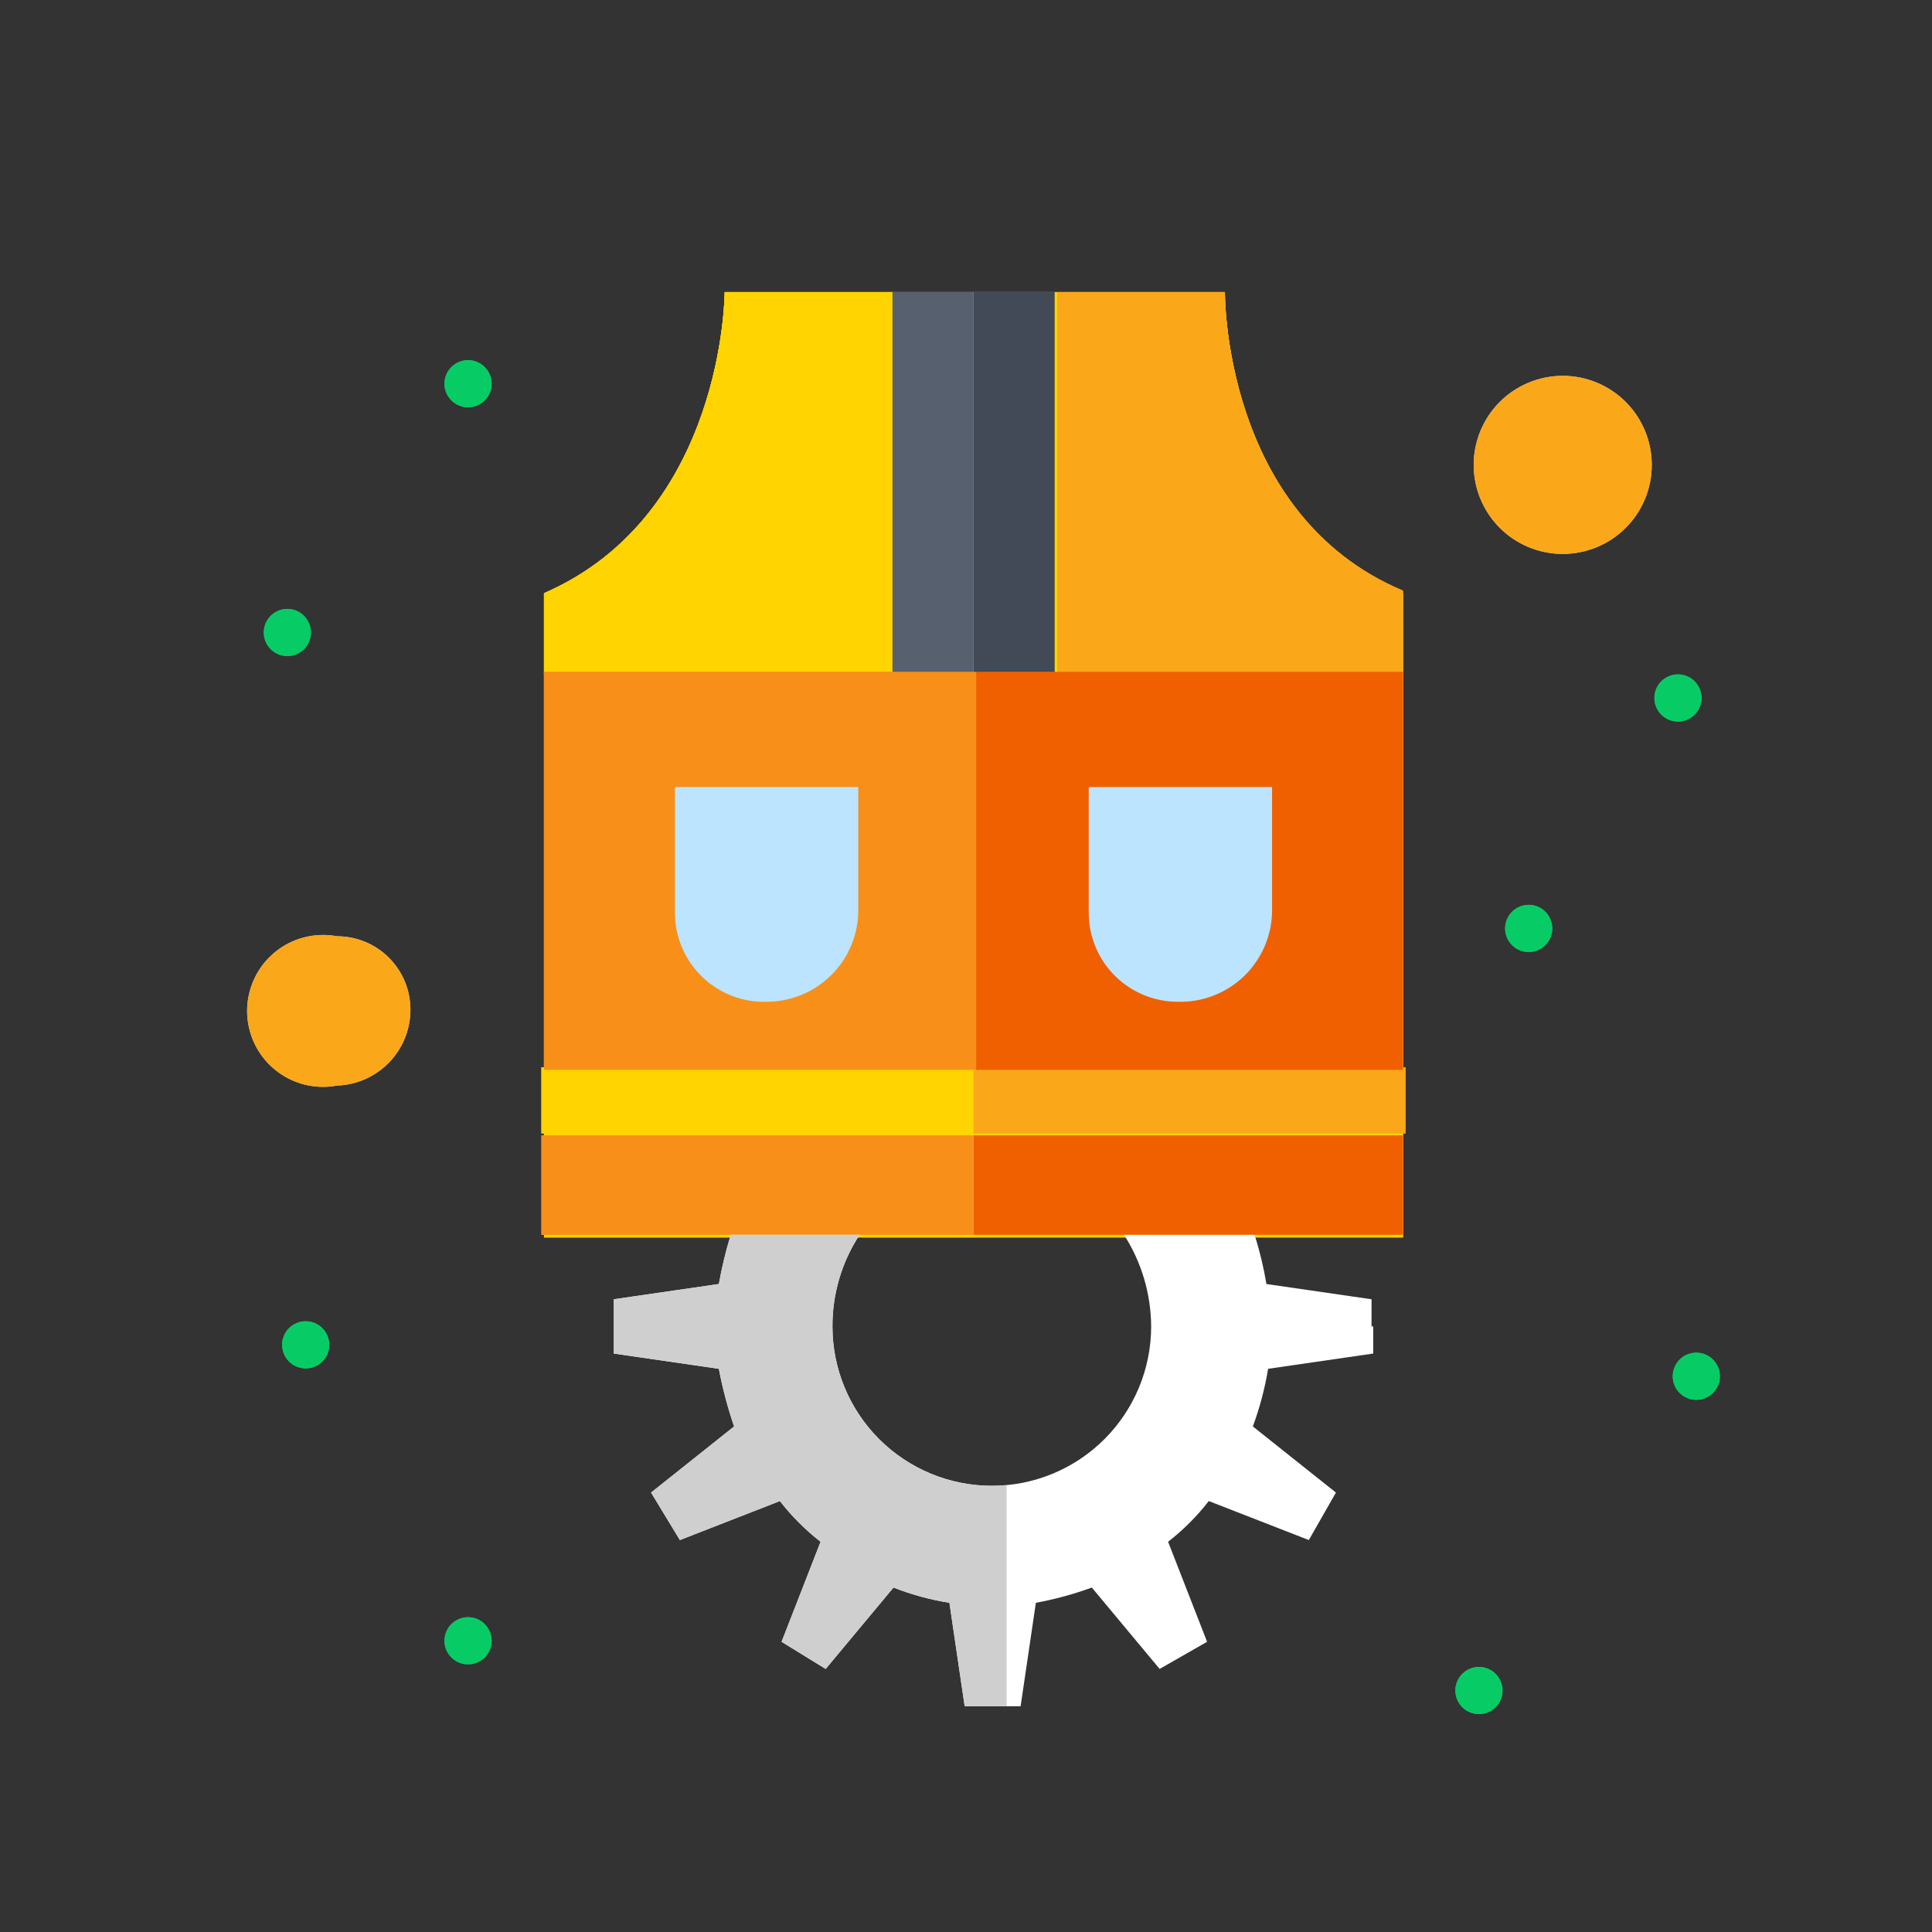 <svg width="86" height="86" viewBox="0 0 86 86" fill="none" xmlns="http://www.w3.org/2000/svg">
<rect x="0" y="0" width="86" height="86" fill="#333333" stroke="none"/>
<mask id="mask0_329_5555" style="mask-type:alpha" maskUnits="userSpaceOnUse" x="0" y="0" width="86" height="86">
<rect width="86" height="86" fill="#D9D9D9"/>
</mask>
<g mask="url(#mask0_329_5555)">
<path d="M69.563 16.73C70.614 16.73 71.622 17.148 72.365 17.891C73.109 18.635 73.526 19.643 73.526 20.694C73.526 21.745 73.109 22.753 72.365 23.497C71.622 24.24 70.614 24.657 69.563 24.657C68.511 24.657 67.503 24.24 66.76 23.497C66.017 22.753 65.599 21.745 65.599 20.694C65.599 19.643 66.017 18.635 66.76 17.891C67.503 17.148 68.511 16.73 69.563 16.73Z" fill="#BCE4FF"/>
<path d="M15.006 41.677C15.871 41.677 16.702 42.021 17.314 42.633C17.926 43.245 18.27 44.076 18.27 44.941C18.27 45.818 17.93 46.661 17.321 47.292C16.712 47.922 15.882 48.292 15.006 48.322C14.517 48.414 14.015 48.397 13.534 48.273C13.053 48.148 12.605 47.919 12.223 47.602C11.84 47.285 11.532 46.887 11.321 46.437C11.11 45.987 11 45.497 11 45C11 44.503 11.11 44.012 11.321 43.562C11.532 43.112 11.84 42.715 12.223 42.398C12.605 42.08 13.053 41.851 13.534 41.727C14.015 41.602 14.517 41.586 15.006 41.677Z" fill="#BCE4FF"/>
<path d="M54.525 13H32.259C32.259 13 32.259 22.909 24.215 26.406V55.083H62.452V26.406C54.408 22.909 54.525 13 54.525 13Z" fill="#FFD400"/>
<path d="M46.947 13H43.333V29.985H46.947V13Z" fill="#414A56"/>
<path d="M43.333 13H39.719V29.985H43.333V13Z" fill="#57606F"/>
<path d="M62.452 26.29V29.903H47.064V13H54.525C54.525 13 54.408 22.909 62.452 26.29Z" fill="#FAA71A"/>
<path d="M39.719 13V30.02H24.215V26.406C32.259 22.909 32.259 13 32.259 13H39.719Z" fill="#FFD400"/>
<path d="M62.568 47.506H43.333V50.455H62.568V47.506Z" fill="#FAA71A"/>
<path d="M43.333 47.506H24.099V50.455H43.333V47.506Z" fill="#FFD400"/>
<path d="M62.452 50.537V54.967H53.708H43.333V50.537H62.452Z" fill="#F06000"/>
<path d="M43.333 50.537V54.967H34.357H24.099V50.537H43.333Z" fill="#F88F19"/>
<path d="M62.452 29.903V47.623H43.45V29.903H62.452Z" fill="#F06000"/>
<path d="M43.45 29.903V47.623H24.215V29.903H43.45Z" fill="#F88F19"/>
<path d="M75.508 60.213C75.715 60.213 75.918 60.274 76.091 60.389C76.263 60.505 76.398 60.669 76.477 60.86C76.557 61.052 76.577 61.263 76.537 61.467C76.496 61.67 76.397 61.857 76.25 62.004C76.103 62.151 75.916 62.25 75.713 62.291C75.509 62.331 75.298 62.311 75.106 62.231C74.915 62.152 74.751 62.017 74.636 61.845C74.52 61.672 74.459 61.469 74.459 61.262C74.459 60.984 74.569 60.717 74.766 60.52C74.963 60.323 75.23 60.213 75.508 60.213Z" fill="#07CC66"/>
<path d="M74.692 30.02C74.9 30.02 75.102 30.081 75.275 30.197C75.447 30.312 75.582 30.476 75.661 30.668C75.741 30.859 75.761 31.07 75.721 31.274C75.68 31.477 75.581 31.664 75.434 31.811C75.287 31.958 75.1 32.058 74.897 32.098C74.693 32.139 74.482 32.118 74.29 32.038C74.099 31.959 73.935 31.825 73.82 31.652C73.704 31.479 73.643 31.277 73.643 31.069C73.643 30.791 73.753 30.524 73.95 30.327C74.147 30.13 74.414 30.02 74.692 30.02Z" fill="#07CC66"/>
<path d="M68.047 40.278C68.255 40.278 68.457 40.34 68.63 40.455C68.803 40.571 68.937 40.734 69.016 40.926C69.096 41.118 69.117 41.329 69.076 41.532C69.036 41.736 68.936 41.923 68.789 42.069C68.642 42.216 68.455 42.316 68.252 42.357C68.048 42.397 67.837 42.376 67.646 42.297C67.454 42.218 67.29 42.083 67.175 41.91C67.06 41.738 66.998 41.535 66.998 41.328C66.998 41.049 67.109 40.782 67.305 40.586C67.502 40.389 67.769 40.278 68.047 40.278Z" fill="#07CC66"/>
<path d="M65.832 74.202C66.111 74.202 66.377 74.312 66.574 74.509C66.771 74.706 66.882 74.972 66.882 75.251C66.882 75.529 66.771 75.796 66.574 75.993C66.377 76.189 66.111 76.3 65.832 76.3C65.554 76.3 65.287 76.189 65.091 75.993C64.894 75.796 64.783 75.529 64.783 75.251C64.783 74.972 64.894 74.706 65.091 74.509C65.287 74.312 65.554 74.202 65.832 74.202Z" fill="#07CC66"/>
<path d="M20.835 16.031C21.042 16.031 21.245 16.092 21.417 16.208C21.59 16.323 21.724 16.487 21.804 16.679C21.883 16.87 21.904 17.081 21.864 17.285C21.823 17.488 21.723 17.675 21.576 17.822C21.43 17.969 21.243 18.069 21.039 18.109C20.836 18.15 20.625 18.129 20.433 18.049C20.241 17.97 20.078 17.835 19.962 17.663C19.847 17.491 19.785 17.288 19.785 17.08C19.785 16.802 19.896 16.535 20.093 16.338C20.29 16.142 20.556 16.031 20.835 16.031Z" fill="#07CC66"/>
<path d="M20.835 71.987C21.042 71.987 21.245 72.048 21.417 72.163C21.59 72.279 21.724 72.443 21.804 72.634C21.883 72.826 21.904 73.037 21.864 73.241C21.823 73.444 21.723 73.631 21.576 73.778C21.43 73.925 21.243 74.024 21.039 74.065C20.836 74.105 20.625 74.085 20.433 74.005C20.241 73.926 20.078 73.791 19.962 73.619C19.847 73.446 19.785 73.243 19.785 73.036C19.785 72.758 19.896 72.491 20.093 72.294C20.29 72.097 20.556 71.987 20.835 71.987Z" fill="#07CC66"/>
<path d="M13.607 58.814C13.885 58.814 14.152 58.924 14.349 59.121C14.545 59.318 14.656 59.585 14.656 59.863C14.656 60.141 14.545 60.408 14.349 60.605C14.152 60.802 13.885 60.912 13.607 60.912C13.329 60.912 13.062 60.802 12.865 60.605C12.668 60.408 12.558 60.141 12.558 59.863C12.558 59.585 12.668 59.318 12.865 59.121C13.062 58.924 13.329 58.814 13.607 58.814Z" fill="#07CC66"/>
<path d="M12.791 27.105C13.069 27.105 13.336 27.216 13.533 27.413C13.729 27.61 13.84 27.876 13.84 28.155C13.84 28.433 13.729 28.7 13.533 28.897C13.336 29.093 13.069 29.204 12.791 29.204C12.513 29.204 12.246 29.093 12.049 28.897C11.852 28.7 11.742 28.433 11.742 28.155C11.742 27.876 11.852 27.61 12.049 27.413C12.246 27.216 12.513 27.105 12.791 27.105Z" fill="#07CC66"/>
<path d="M38.204 40.628V35.033H30.044V40.628C30.044 41.159 30.15 41.684 30.356 42.172C30.563 42.661 30.865 43.103 31.246 43.473C31.626 43.842 32.077 44.132 32.572 44.324C33.066 44.516 33.594 44.607 34.124 44.592C35.186 44.592 36.207 44.178 36.969 43.438C37.731 42.698 38.174 41.69 38.204 40.628Z" fill="#BCE4FF"/>
<path d="M56.623 40.628V35.033H48.463V40.628C48.463 41.679 48.88 42.688 49.623 43.431C50.367 44.174 51.375 44.592 52.426 44.592C52.962 44.607 53.496 44.517 53.997 44.326C54.498 44.135 54.956 43.848 55.346 43.48C55.736 43.111 56.049 42.67 56.268 42.181C56.487 41.692 56.608 41.164 56.623 40.628Z" fill="#BCE4FF"/>
<path d="M69.563 16.73C70.614 16.73 71.622 17.148 72.365 17.891C73.109 18.635 73.526 19.643 73.526 20.694C73.526 21.745 73.109 22.753 72.365 23.497C71.622 24.24 70.614 24.657 69.563 24.657C68.511 24.657 67.503 24.24 66.76 23.497C66.017 22.753 65.599 21.745 65.599 20.694C65.599 19.643 66.017 18.635 66.76 17.891C67.503 17.148 68.511 16.73 69.563 16.73Z" fill="#FAA71A"/>
<path d="M15.006 41.677C15.871 41.677 16.702 42.021 17.314 42.633C17.926 43.245 18.27 44.076 18.27 44.941C18.27 45.818 17.93 46.661 17.321 47.292C16.712 47.922 15.882 48.292 15.006 48.322C14.517 48.414 14.015 48.397 13.534 48.273C13.053 48.148 12.605 47.919 12.223 47.602C11.84 47.285 11.532 46.887 11.321 46.437C11.11 45.987 11 45.497 11 45C11 44.503 11.11 44.012 11.321 43.562C11.532 43.112 11.84 42.715 12.223 42.398C12.605 42.08 13.053 41.851 13.534 41.727C14.015 41.602 14.517 41.586 15.006 41.677Z" fill="#FAA71A"/>
<path d="M54.525 13H32.259C32.259 13 32.259 22.909 24.215 26.406V55.083H62.452V26.406C54.408 22.909 54.525 13 54.525 13Z" fill="#FFD400"/>
<path d="M46.947 13H43.333V29.985H46.947V13Z" fill="#414A56"/>
<path d="M43.333 13H39.719V29.985H43.333V13Z" fill="#57606F"/>
<path d="M62.452 26.29V29.903H47.064V13H54.525C54.525 13 54.408 22.909 62.452 26.29Z" fill="#FAA71A"/>
<path d="M39.719 13V30.02H24.215V26.406C32.259 22.909 32.259 13 32.259 13H39.719Z" fill="#FFD400"/>
<path d="M62.568 47.506H43.333V50.455H62.568V47.506Z" fill="#FAA71A"/>
<path d="M43.333 47.506H24.099V50.455H43.333V47.506Z" fill="#FFD400"/>
<path d="M62.452 50.537V54.967H53.708H43.333V50.537H62.452Z" fill="#F06000"/>
<path d="M43.333 50.537V54.967H34.357H24.099V50.537H43.333Z" fill="#F88F19"/>
<path d="M62.452 29.903V47.623H43.45V29.903H62.452Z" fill="#F06000"/>
<path d="M43.45 29.903V47.623H24.215V29.903H43.45Z" fill="#F88F19"/>
<path d="M75.508 60.213C75.715 60.213 75.918 60.274 76.091 60.389C76.263 60.505 76.398 60.669 76.477 60.86C76.557 61.052 76.577 61.263 76.537 61.467C76.496 61.67 76.397 61.857 76.25 62.004C76.103 62.151 75.916 62.25 75.713 62.291C75.509 62.331 75.298 62.311 75.106 62.231C74.915 62.152 74.751 62.017 74.636 61.845C74.52 61.672 74.459 61.469 74.459 61.262C74.459 60.984 74.569 60.717 74.766 60.52C74.963 60.323 75.23 60.213 75.508 60.213Z" fill="#07CC66"/>
<path d="M74.692 30.02C74.9 30.02 75.102 30.081 75.275 30.197C75.447 30.312 75.582 30.476 75.661 30.668C75.741 30.859 75.761 31.07 75.721 31.274C75.68 31.477 75.581 31.664 75.434 31.811C75.287 31.958 75.1 32.058 74.897 32.098C74.693 32.139 74.482 32.118 74.29 32.038C74.099 31.959 73.935 31.825 73.82 31.652C73.704 31.479 73.643 31.277 73.643 31.069C73.643 30.791 73.753 30.524 73.95 30.327C74.147 30.13 74.414 30.02 74.692 30.02Z" fill="#07CC66"/>
<path d="M68.047 40.278C68.255 40.278 68.457 40.34 68.63 40.455C68.803 40.571 68.937 40.734 69.016 40.926C69.096 41.118 69.117 41.329 69.076 41.532C69.036 41.736 68.936 41.923 68.789 42.069C68.642 42.216 68.455 42.316 68.252 42.357C68.048 42.397 67.837 42.376 67.646 42.297C67.454 42.218 67.29 42.083 67.175 41.91C67.06 41.738 66.998 41.535 66.998 41.328C66.998 41.049 67.109 40.782 67.305 40.586C67.502 40.389 67.769 40.278 68.047 40.278Z" fill="#07CC66"/>
<path d="M65.832 74.202C66.111 74.202 66.377 74.312 66.574 74.509C66.771 74.706 66.882 74.972 66.882 75.251C66.882 75.529 66.771 75.796 66.574 75.993C66.377 76.189 66.111 76.3 65.832 76.3C65.554 76.3 65.287 76.189 65.091 75.993C64.894 75.796 64.783 75.529 64.783 75.251C64.783 74.972 64.894 74.706 65.091 74.509C65.287 74.312 65.554 74.202 65.832 74.202Z" fill="#07CC66"/>
<path d="M20.835 16.031C21.042 16.031 21.245 16.092 21.417 16.208C21.59 16.323 21.724 16.487 21.804 16.679C21.883 16.87 21.904 17.081 21.864 17.285C21.823 17.488 21.723 17.675 21.576 17.822C21.43 17.969 21.243 18.069 21.039 18.109C20.836 18.15 20.625 18.129 20.433 18.049C20.241 17.97 20.078 17.835 19.962 17.663C19.847 17.491 19.785 17.288 19.785 17.08C19.785 16.802 19.896 16.535 20.093 16.338C20.29 16.142 20.556 16.031 20.835 16.031Z" fill="#07CC66"/>
<path d="M20.835 71.987C21.042 71.987 21.245 72.048 21.417 72.163C21.59 72.279 21.724 72.443 21.804 72.634C21.883 72.826 21.904 73.037 21.864 73.241C21.823 73.444 21.723 73.631 21.576 73.778C21.43 73.925 21.243 74.024 21.039 74.065C20.836 74.105 20.625 74.085 20.433 74.005C20.241 73.926 20.078 73.791 19.962 73.619C19.847 73.446 19.785 73.243 19.785 73.036C19.785 72.758 19.896 72.491 20.093 72.294C20.29 72.097 20.556 71.987 20.835 71.987Z" fill="#07CC66"/>
<path d="M13.607 58.814C13.885 58.814 14.152 58.924 14.349 59.121C14.545 59.318 14.656 59.585 14.656 59.863C14.656 60.141 14.545 60.408 14.349 60.605C14.152 60.802 13.885 60.912 13.607 60.912C13.329 60.912 13.062 60.802 12.865 60.605C12.668 60.408 12.558 60.141 12.558 59.863C12.558 59.585 12.668 59.318 12.865 59.121C13.062 58.924 13.329 58.814 13.607 58.814Z" fill="#07CC66"/>
<path d="M12.791 27.105C13.069 27.105 13.336 27.216 13.533 27.413C13.729 27.61 13.84 27.876 13.84 28.155C13.84 28.433 13.729 28.7 13.533 28.897C13.336 29.093 13.069 29.204 12.791 29.204C12.513 29.204 12.246 29.093 12.049 28.897C11.852 28.7 11.742 28.433 11.742 28.155C11.742 27.876 11.852 27.61 12.049 27.413C12.246 27.216 12.513 27.105 12.791 27.105Z" fill="#07CC66"/>
<path d="M38.204 40.628V35.033H30.044V40.628C30.044 41.159 30.15 41.684 30.356 42.172C30.563 42.661 30.865 43.103 31.246 43.473C31.626 43.842 32.077 44.132 32.572 44.324C33.066 44.516 33.594 44.607 34.124 44.592C35.186 44.592 36.207 44.178 36.969 43.438C37.731 42.698 38.174 41.69 38.204 40.628Z" fill="#BCE4FF"/>
<path d="M56.623 40.628V35.033H48.463V40.628C48.463 41.679 48.88 42.688 49.623 43.431C50.367 44.174 51.375 44.592 52.426 44.592C52.962 44.607 53.496 44.517 53.997 44.326C54.498 44.135 54.956 43.848 55.346 43.48C55.736 43.111 56.049 42.67 56.268 42.181C56.487 41.692 56.608 41.164 56.623 40.628Z" fill="#BCE4FF"/>
<path d="M61.127 59.043V60.251L56.449 60.93C56.302 61.804 56.075 62.664 55.769 63.496L59.467 66.44L58.26 68.553L53.807 66.817C53.282 67.494 52.673 68.103 51.996 68.629L53.732 73.082L51.619 74.29L48.601 70.667C47.791 70.963 46.958 71.19 46.11 71.346L45.431 75.95H42.941L42.262 71.346C41.41 71.21 40.575 70.982 39.772 70.667L36.753 74.29L34.791 73.082L36.527 68.629C35.85 68.103 35.241 67.494 34.716 66.817L30.264 68.553L28.981 66.44L32.678 63.496C32.391 62.658 32.164 61.8 31.999 60.93L27.321 60.251V57.835L31.999 57.156C32.131 56.416 32.307 55.685 32.527 54.967H38.262C37.47 56.178 37.05 57.595 37.055 59.043C37.055 60.925 37.802 62.729 39.133 64.06C40.463 65.39 42.267 66.138 44.148 66.138C46.03 66.138 47.834 65.39 49.164 64.06C50.494 62.729 51.242 60.925 51.242 59.043C51.234 57.597 50.815 56.184 50.034 54.967H55.845C56.074 55.683 56.25 56.414 56.373 57.156L61.052 57.835V59.043H61.127Z" fill="white"/>
<path fill-rule="evenodd" clip-rule="evenodd" d="M44.807 66.107C44.589 66.128 44.369 66.138 44.148 66.138C42.267 66.138 40.463 65.39 39.133 64.06C37.802 62.729 37.055 60.925 37.055 59.043C37.05 57.595 37.47 56.178 38.262 54.967H32.527C32.307 55.685 32.131 56.416 31.999 57.156L27.321 57.835V60.251L31.999 60.93C32.164 61.8 32.391 62.658 32.678 63.496L28.981 66.44L30.264 68.553L34.716 66.817C35.241 67.494 35.85 68.103 36.527 68.629L34.791 73.082L36.753 74.29L39.772 70.667C40.575 70.982 41.41 71.21 42.262 71.346L42.941 75.95H44.807V66.107Z" fill="#CFCFCF"/>
</g>
</svg>
